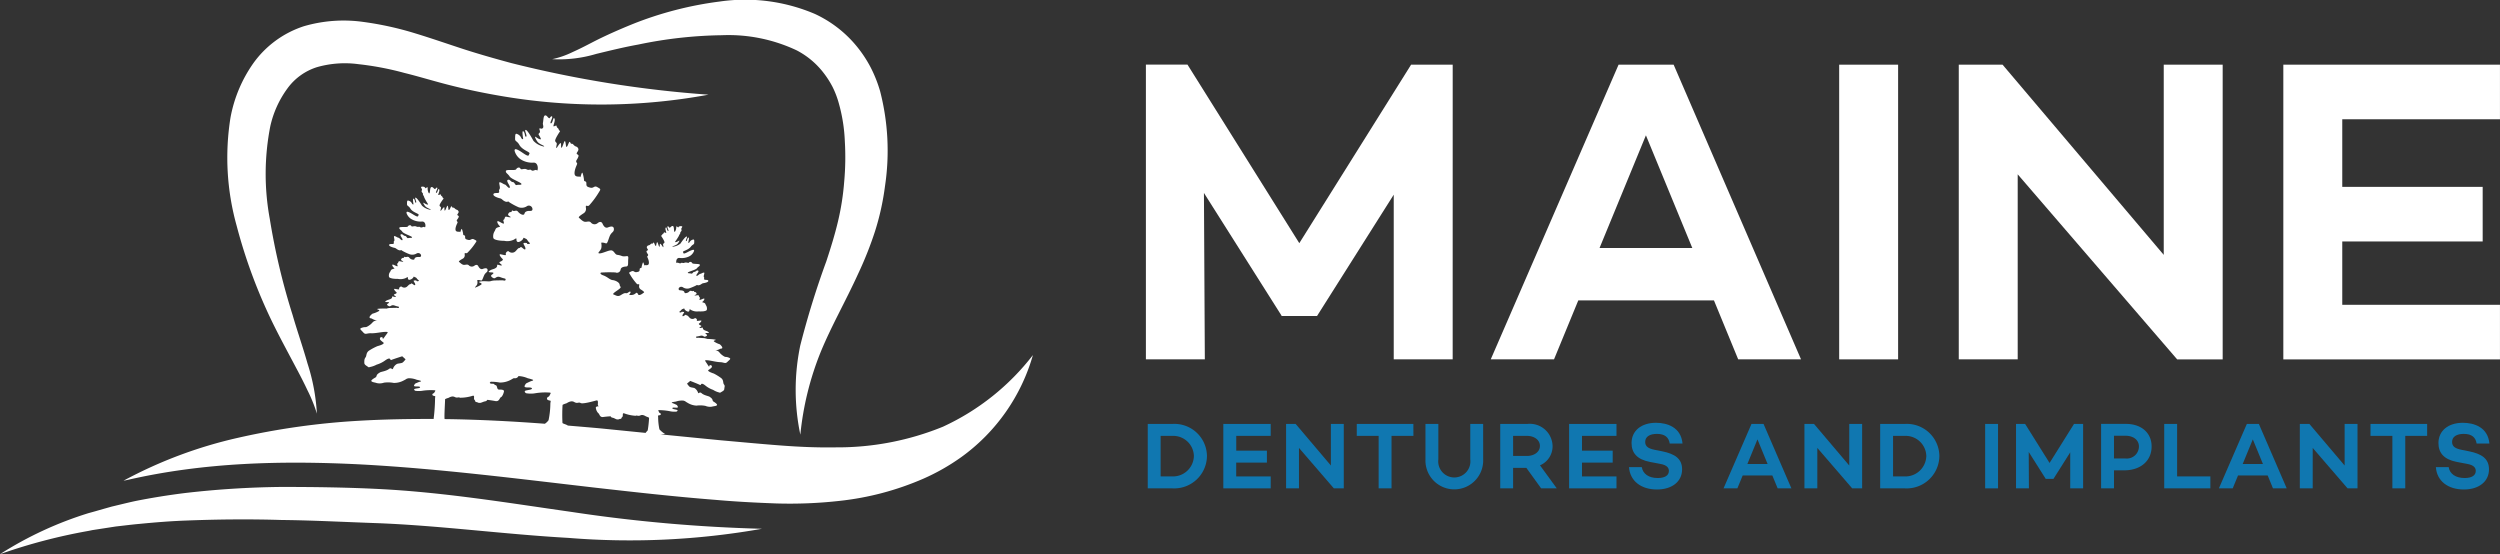 <svg xmlns="http://www.w3.org/2000/svg" xmlns:xlink="http://www.w3.org/1999/xlink" width="278.23" height="61.675" viewBox="0 0 278.23 61.675">
  <rect x="0" y="0" width="278.23" height="61.675" fill="#333333" stroke="none"/>
  <defs>
    <clipPath id="clip-path">
      <rect id="Rectangle_613" data-name="Rectangle 613" width="278.23" height="61.675" fill="none"/>
    </clipPath>
  </defs>
  <g id="maine-dentures-light-logo" transform="translate(197 7)">
    <g id="Group_303998" data-name="Group 303998" transform="translate(-197 -7)" clip-path="url(#clip-path)">
      <path id="Path_55745" data-name="Path 55745" d="M95.2,6c1.578-.382,3.12-.762,4.69-1.043a48.2,48.2,0,0,1,9.284-1.037,17.781,17.781,0,0,1,8.34,1.686,9,9,0,0,1,2.943,2.445,10.147,10.147,0,0,1,1.048,1.625A10.038,10.038,0,0,1,122.2,11.5a18.21,18.21,0,0,1,.669,4.222A30.211,30.211,0,0,1,122.8,20.2a28.588,28.588,0,0,1-.689,4.426c-.346,1.469-.806,2.949-1.3,4.451a96.028,96.028,0,0,0-2.9,9.365,24.194,24.194,0,0,0,.007,9.934,33.234,33.234,0,0,1,2.27-9.216c1.194-2.9,2.787-5.668,4.157-8.679a40.237,40.237,0,0,0,1.871-4.7,28.661,28.661,0,0,0,1.125-5.082,26.49,26.49,0,0,0-.541-10.53,14.747,14.747,0,0,0-1.066-2.686,13.748,13.748,0,0,0-1.612-2.413,13.161,13.161,0,0,0-4.592-3.522A19.791,19.791,0,0,0,108.956.169a39.651,39.651,0,0,0-9.727,2.52c-1.531.624-3.048,1.29-4.494,2.04-.719.374-1.433.74-2.162,1.066a9.967,9.967,0,0,1-2.271.791A14.391,14.391,0,0,0,95.2,6" transform="translate(-28.846 0)" fill="#fff"/>
      <path id="Path_55746" data-name="Path 55746" d="M42.2,36.993c.844,1.719,1.746,3.369,2.617,5.022.442.826.87,1.655,1.266,2.5a16.572,16.572,0,0,1,1.047,2.6,22.04,22.04,0,0,0-1.051-5.607c-.517-1.83-1.144-3.607-1.656-5.385a74.8,74.8,0,0,1-2.536-10.687,27.563,27.563,0,0,1,.059-10.317,11.207,11.207,0,0,1,1.906-4.2,6.462,6.462,0,0,1,3.3-2.372,11.3,11.3,0,0,1,4.586-.33,33.078,33.078,0,0,1,5.142.98c1.748.431,3.532.993,5.423,1.455,1.866.465,3.752.848,5.646,1.162a65.725,65.725,0,0,0,22.768-.2,126.113,126.113,0,0,1-21.98-3.525c-1.77-.479-3.531-.979-5.271-1.54C61.751,5.989,59.973,5.37,58.108,4.8a35.842,35.842,0,0,0-5.863-1.29,15.771,15.771,0,0,0-6.552.482,11.158,11.158,0,0,0-5.642,4.129,15.288,15.288,0,0,0-2.537,6.045,28.186,28.186,0,0,0,.681,12.019A58.388,58.388,0,0,0,42.2,36.993" transform="translate(-11.862 -1.077)" fill="#fff"/>
      <path id="Path_55747" data-name="Path 55747" d="M12.9,84.028c.876-.095,1.744-.21,2.62-.288,1.748-.17,3.5-.312,5.255-.374,3.512-.136,7.034-.17,10.569-.06,3.532.037,7.087.231,10.641.352,7,.27,14.081,1.233,21.266,1.64A84.284,84.284,0,0,0,84.8,84.285,171.624,171.624,0,0,1,63.543,82.4c-7.032-1-14.107-2.178-21.394-2.543-3.585-.18-7.172-.227-10.786-.229a101.767,101.767,0,0,0-10.846.687q-2.707.339-5.39.869c-.891.189-1.775.417-2.661.623q-.954.266-1.9.539c-.241.069-.483.133-.723.2A40.627,40.627,0,0,0,0,87.111a62.341,62.341,0,0,1,9.79-2.58c.169-.03.337-.068.5-.1Z" transform="translate(0 -25.436)" fill="#fff"/>
      <path id="Path_55748" data-name="Path 55748" d="M111.454,53.507A31.046,31.046,0,0,1,99.5,55.828c-2.081.038-4.181-.058-6.3-.221-2.138-.163-4.344-.374-6.531-.566l-6.7-.661c.287-.019.508-.039.508-.039a2.692,2.692,0,0,1-.632-.518,6.768,6.768,0,0,1-.144-1.314c.01-.105-.048-.21.019-.229s.307-.029.278-.163-.153-.087-.192-.2-.144-.212-.048-.231a6.42,6.42,0,0,1,1.179.106,2.427,2.427,0,0,0,.805.056c.077-.029.221-.144.02-.2s-.47-.077-.48-.173.211-.076.364-.067.278.01.25-.1a.621.621,0,0,0-.115-.192,3.941,3.941,0,0,0-.422-.192c-.086-.029-.231-.086-.067-.125s.384-.067.384-.067a2.023,2.023,0,0,1,.853-.105c.259.085.144.076.46.249a2.052,2.052,0,0,0,.988.306,3.1,3.1,0,0,1,.988.029,1.322,1.322,0,0,0,.729.086c.182-.067.757-.058.5-.316s-.393-.211-.432-.4-.192-.278-.316-.374-.623-.154-.9-.4-.316.153-.412-.087a.964.964,0,0,0-.374-.48c-.134-.067-.47-.067-.585-.182a1.984,1.984,0,0,1-.259-.326l.355-.3s.92.355,1.083.451.029-.383.595.059a2.8,2.8,0,0,0,.872.488,2.177,2.177,0,0,0,.671.288c.115,0-.01.1.221-.038s.346-.191.355-.383.1-.3-.039-.47-.01-.47-.316-.711a5.909,5.909,0,0,0-.825-.508s-.815-.25-.575-.4a1.815,1.815,0,0,0,.326-.249s.154-.231-.105-.278-.01.44-.326-.057-.4-.509-.038-.49.988.2,1.429.212.566.22.815-.038.489-.346.115-.481-.278.029-.623-.21-.374-.393-.527-.49a.655.655,0,0,0-.345-.095,1.3,1.3,0,0,0,.489-.126c.211-.125.287-.019.316-.153s-.268-.393-.268-.393a2.47,2.47,0,0,1-.633-.3c-.211-.153.412-.153.077-.231a6.623,6.623,0,0,0-.834-.067,2.94,2.94,0,0,0-.336-.086c-.154-.01-.7-.048-.7-.048s-.211.058-.221-.058.067-.048.441-.153.393.153.575.086.269-.152.144-.248-.182-.145-.058-.154.47.039.259-.115-.336-.115-.518-.258.01-.25-.173-.22-.316.067-.287-.01.325-.154.144-.231-.278-.172-.182-.229.384-.345.163-.326-.489.086-.422-.019-.144-.326-.259-.221a.435.435,0,0,1-.5-.029c-.125-.1-.22-.278-.325-.288s-.086-.124-.192-.067-.316.24-.326.086.268-.375.163-.412a1.106,1.106,0,0,0-.23-.019c-.067-.01-.01.1-.182.067s-.105-.067.01-.163.134-.183.269-.221.163-.106.192.01.364.363.5.259-.057-.365.259-.144a1.372,1.372,0,0,0,.815.144,3.573,3.573,0,0,0,.547-.01c.221-.038.355-.076.374-.191a.666.666,0,0,0-.076-.442c-.1-.125-.048-.24-.25-.316s-.249-.038-.115-.154.23-.316.115-.316-.518.239-.5.115.106-.212.019-.25-.039-.259-.2-.24-.355.058-.365.02.288-.1.221-.22a.21.21,0,0,0-.221-.154c-.077,0-.019-.164-.153-.105s-.269-.116-.422.038a.59.59,0,0,1-.48.192c-.115-.048-.01-.163-.23-.259s-.422.01-.479-.155.182-.382.451-.248a.847.847,0,0,0,.71.134,5.889,5.889,0,0,0,.8-.336c.105-.106.115.048.345-.029s.25-.183.442-.212.6-.124.546-.278-.461-.029-.47-.182.058-.086-.019-.221.134-.488.009-.5-.326.143-.422.143-.355.316-.422.2.365-.471.192-.557-.259.134-.422.134-.192.24-.345.192-.422-.01-.374-.114.863-.288,1.007-.48.345-.231.326-.384-.787-.048-.853-.191-.278-.182-.345-.067-.3-.059-.508.029-.259-.057-.4.039-.345-.116-.451-.02-.153-.575.278-.556a1.919,1.919,0,0,0,1.036-.144,1.118,1.118,0,0,0,.6-.633c.019-.154-.077-.163-.374-.039s-.767.442-.815.278-.086-.133.02-.2.594-.221.8-.5.374-.23.384-.432.029-.412-.115-.373a.575.575,0,0,0-.374.239c-.048.125-.2.183-.172.067s.153-.623,0-.517-.125.431-.24.374.22-.509.058-.5-.585.623-.681.777a1.693,1.693,0,0,1-.892.364c-.105-.057.4-.134.575-.345s.278-.422.1-.307-.431.191-.383.086a6.915,6.915,0,0,0,.421-.652c.039-.153.173-.248.154-.345s.211-.182.125-.355.269-.345-.019-.374-.336.154-.336.154-.249-.249-.22-.039-.163.642-.221.48,0-.595-.173-.614-.24.212-.383.182c0,0-.106-.211-.192-.135s.211.538.067.509-.153-.528-.268-.374.125.585.038.585-.23-.133-.249-.019-.144.116-.163.182-.144.163-.144.163.431.614.374.748-.182.078-.144.269.057.345-.067.163-.287-.423-.3-.221-.019.355-.1.193-.163-.6-.24-.385-.048.442-.153.327-.144-.48-.259-.3-.1-.038-.287.144-.259.058-.384.24.2.355.067.431-.173.1-.077.278.173.211.105.316-.125.038-.01.289.192.642.019.737-.345-.018-.383.067-.116-.527-.2-.277a2.417,2.417,0,0,0-.134.489c0,.115-.211.019-.211.23s-.057.249-.336.3-.307-.21-.575-.086-.316.125-.182.316a6.639,6.639,0,0,0,.8,1.1c.173.087.278-.105.24.163a.4.4,0,0,0,.2.451c.144.086.431.278.326.336s-.326.277-.537.267c-.029-.01-.058-.01-.086-.019a.439.439,0,0,0-.086-.162c-.182-.221-.172.162-.681.181s-.029-.162-.1-.335-.288.163-.48.134-.288.02-.614.22-.518.02-.777-.067.393-.421.652-.652.029-.191.01-.441-.441-.479-.777-.517-.546-.346-1.045-.527-.278-.346-.173-.316a13.339,13.339,0,0,1,1.525-.011.415.415,0,0,0,.575-.306c.029-.278.355-.337.633-.356s.173-.373.22-.872-.249-.153-.7-.289a1.893,1.893,0,0,0-.518-.133c-.269-.039-.336-.412-.614-.49s-1,.326-1.352.326.077-.229.182-.575a1.429,1.429,0,0,0-.01-.595c.029-.057.3-.029.5.049s.25-.307.442-.787.479-.431.47-.8-.355-.307-.662-.182-.5-.182-.6-.413-.307-.267-.556-.057a.521.521,0,0,1-.738-.076c-.2-.193-.345-.077-.623-.077s-.566-.345-.7-.442.269-.345.461-.479a.578.578,0,0,0,.3-.652c-.029-.4.1-.1.345-.231a9.634,9.634,0,0,0,1.15-1.563c.193-.287.116-.3-.229-.5s-.393.162-.768.066-.451-.152-.441-.469-.268-.183-.259-.355a4.2,4.2,0,0,0-.144-.739c-.1-.393-.249.509-.288.385s-.278.019-.508-.135-.086-.719.077-1.093.086-.268.01-.432.039-.211.163-.479.1-.288-.086-.412.269-.374.115-.651-.249-.105-.5-.384-.23.038-.364-.25-.22.259-.364.431-.105-.153-.192-.5-.22.308-.355.546-.125.01-.125-.3-.24.039-.412.307-.134.039-.076-.248-.1-.2-.163-.413.546-1.093.546-1.093a.648.648,0,0,1-.182-.25c-.019-.1-.192-.124-.2-.3s-.221.019-.336.009.23-.632.086-.872-.172.517-.383.536.23-.642.125-.757-.269.183-.269.183c-.192.038-.268-.326-.5-.307-.212.019-.192.546-.25.824-.038.182.086.364.019.538a.213.213,0,0,1-.268.1c-.173-.067-.163.029-.115.182a.347.347,0,0,1,.01.259c-.058.105-.192.125-.105.268a2.393,2.393,0,0,1,.22.413c.067.172-.269.038-.508-.154s-.105.135.115.471.892.479.748.565a2.117,2.117,0,0,1-1.17-.633c-.125-.22-.652-1.2-.863-1.218s.211.672.048.748-.1-.421-.3-.584-.067.6-.039.776-.172.078-.23-.105a.826.826,0,0,0-.489-.4c-.182-.057-.163.25-.173.557s.23.229.479.681.892.7,1.036.815.1.086.01.317-.671-.279-1.064-.5-.527-.211-.518.019a1.686,1.686,0,0,0,.768,1.007,2.375,2.375,0,0,0,1.371.308c.585.01.47,1.026.336.862s-.412.154-.595-.01-.259.048-.537-.1-.614.1-.691-.086-.364-.135-.47.067-1.112-.029-1.151.2.23.3.412.6,1.256.662,1.314.826-.288.076-.508.134-.22-.316-.451-.327-.317-.355-.557-.239.326.681.221.853-.422-.336-.546-.345-.4-.249-.566-.249.1.566-.019.758-.029.105-.048.326-.537.01-.633.229.451.413.71.471.259.2.566.345.336-.086.47.086a7.454,7.454,0,0,0,1.046.566,1.065,1.065,0,0,0,.959-.135.4.4,0,0,1,.585.413c-.086.229-.355.057-.652.181s-.173.307-.326.365-.441-.1-.633-.336-.384.01-.557-.1-.1.162-.221.152-.22.019-.306.212.287.288.278.345-.259,0-.479-.048-.163.278-.288.326,0,.2.01.393-.5-.21-.662-.22-.038.287.134.479.1.124-.172.221-.221.268-.355.451a1.073,1.073,0,0,0-.134.652c.01.182.182.249.479.316a3.363,3.363,0,0,0,.729.067,1.667,1.667,0,0,0,1.122-.144c.431-.3.144.048.326.229s.633-.172.681-.335.1-.048.269.01.182.192.336.355.24.2,0,.24-.144-.124-.24-.114-.154-.039-.3.01.211.412.182.633-.288-.078-.431-.164-.135.086-.269.086-.278.26-.451.4a.536.536,0,0,1-.672,0c-.144-.174-.431.143-.355.306s-.278.048-.575-.01.067.4.192.5,0,.221-.25.327.134.259.173.364-.135.048-.384-.019,0,.134-.249.326-.422.125-.719.336.173.164.336.193.105.114-.077.24-.067.268.173.383.3-.287.777-.1.585.106.576.278-.3.068-.3.068-.729.01-.94.019a1.692,1.692,0,0,0-.46.086c-.221.048-.681-.057-1.132.029s.384.144.1.355a2.775,2.775,0,0,1-.681.326c-.019-.058.192-.2.259-.394a.906.906,0,0,0-.01-.44.715.715,0,0,1,.4.038c.163.067.211-.221.374-.575s.393-.316.384-.585-.3-.22-.537-.125-.412-.135-.5-.308-.249-.191-.451-.038a.464.464,0,0,1-.6-.058c-.172-.143-.288-.057-.518-.048s-.46-.259-.566-.325.211-.26.374-.346a.431.431,0,0,0,.25-.479c-.019-.3.077-.078.278-.174a6.643,6.643,0,0,0,.94-1.151c.163-.21.1-.22-.182-.363s-.327.125-.634.058-.364-.116-.355-.346-.221-.134-.211-.258a2.559,2.559,0,0,0-.125-.547c-.067-.278-.2.383-.23.287s-.23.01-.412-.1-.067-.528.067-.806.067-.2,0-.316.039-.154.144-.345.077-.211-.067-.307.211-.269.086-.471-.2-.086-.4-.288-.192.029-.307-.181-.172.191-.3.316-.086-.106-.154-.365-.182.23-.288.4-.105,0-.105-.221-.191.038-.336.231-.105.029-.057-.183-.077-.152-.144-.3.451-.805.451-.805-.135-.105-.144-.183-.153-.086-.163-.22-.182.019-.278.01.2-.47.077-.633-.144.374-.307.393.182-.48.1-.566-.22.144-.22.144c-.154.019-.221-.24-.412-.22s-.144.478-.22.662-.25-.3-.211-.538-.25.029-.25.029-.029-.22-.355-.2.058.231-.048.421.153.279.125.393.115.212.144.385a4.956,4.956,0,0,0,.422.738c.048.124-.23.029-.422-.106s-.086.1.1.336.729.355.6.413a1.788,1.788,0,0,1-.949-.461c-.105-.163-.537-.872-.71-.892s.173.5.038.555-.076-.316-.24-.431-.057.44-.038.566-.135.057-.182-.078a.617.617,0,0,0-.393-.287c-.153-.048-.144.182-.144.4s.182.163.383.5.738.508.845.594.086.058.01.231-.547-.2-.873-.365-.431-.154-.422.019a1.253,1.253,0,0,0,.633.729,2,2,0,0,0,1.122.221c.47.01.374.757.268.633s-.336.115-.489,0-.211.029-.441-.077-.5.077-.557-.058-.307-.1-.383.048-.921-.019-.949.154.192.22.336.44,1.026.48,1.074.6-.24.056-.412.105-.182-.231-.364-.241-.269-.258-.46-.172.259.489.172.623-.336-.25-.441-.25-.336-.192-.46-.182.076.413-.02.546-.019.086-.038.25-.441.01-.518.163.365.3.576.344.221.144.47.249.268-.067.374.059a5.633,5.633,0,0,0,.864.412.918.918,0,0,0,.786-.1c.3-.134.537.135.47.308s-.287.038-.536.125-.135.229-.259.267a.576.576,0,0,1-.518-.239c-.153-.172-.316,0-.46-.067s-.086.115-.173.105a.261.261,0,0,0-.259.152c-.077.144.24.212.23.259s-.211,0-.393-.038-.134.2-.24.24,0,.153.01.287-.412-.144-.537-.153-.038.212.105.345.077.087-.144.164-.173.2-.288.336a.665.665,0,0,0-.105.469c0,.134.144.183.393.24a3.335,3.335,0,0,0,.594.038,1.459,1.459,0,0,0,.911-.105c.355-.221.125.039.268.172s.518-.124.557-.249.076-.038.221.01.144.144.268.249.2.154.01.183-.125-.1-.2-.086a1.089,1.089,0,0,0-.24.01c-.125.038.173.3.144.46s-.231-.048-.355-.116-.105.067-.211.067-.24.182-.374.288a.461.461,0,0,1-.547,0c-.125-.115-.355.115-.3.229s-.23.039-.47,0,.058.289.154.365.01.153-.2.229.115.193.144.269-.115.029-.316-.01,0,.1-.2.231-.345.1-.585.258.135.116.269.135.086.086-.067.173-.048.2.144.278.24-.21.633-.067.479.076.47.2-.24.048-.24.048-.6.01-.767.019a1.352,1.352,0,0,0-.374.067,8.193,8.193,0,0,0-.93.018c-.364.068.316.106.077.26a2.841,2.841,0,0,1-.709.287s-.355.26-.327.413.116.038.346.191a1.464,1.464,0,0,0,.556.163.808.808,0,0,0-.412.077c-.182.105-.211.259-.6.508s-.287.076-.7.2-.163.22.1.527.393.077.883.1,1.179-.152,1.582-.152.307.01-.067.536-.086.019-.364.048-.135.3-.135.3a2.78,2.78,0,0,0,.336.287c.259.192-.642.413-.642.413a6.211,6.211,0,0,0-.95.507c-.345.25-.24.567-.383.749S47,46.191,47,46.4s.135.278.374.442.115.047.24.047a2.637,2.637,0,0,0,.757-.267,3.166,3.166,0,0,0,.979-.49c.652-.45.479.059.661-.029s1.208-.412,1.208-.412l.374.336a2.111,2.111,0,0,1-.307.345c-.134.114-.5.1-.652.172a.949.949,0,0,0-.431.5c-.125.25-.144-.182-.47.067s-.863.288-1.007.385-.307.173-.365.383-.2.163-.5.422.326.288.527.374a1.484,1.484,0,0,0,.805-.048,3.4,3.4,0,0,1,1.083.029,2.237,2.237,0,0,0,1.1-.269c.355-.171.23-.171.518-.248a2.276,2.276,0,0,1,.93.163s.231.048.412.105.01.105-.086.125-.47.191-.47.191a.589.589,0,0,0-.144.212c-.038.1.105.114.268.114s.422,0,.4.1-.307.1-.537.154-.077.192.01.229a2.762,2.762,0,0,0,.883-.018,6.45,6.45,0,0,1,1.294-.038c.115.029,0,.125-.058.248s-.182.068-.22.212.22.173.288.192.01.134.01.248a19.7,19.7,0,0,1-.163,2.292c-2.762-.01-5.523.038-8.3.2A81.379,81.379,0,0,0,32.9,54.773a49.891,49.891,0,0,0-12.7,4.766l.442-.086c8.6-1.976,17.214-2.157,25.806-1.735,8.736.46,17.453,1.582,26.286,2.6,4.411.5,8.851,1,13.339,1.352,2.254.2,4.488.316,6.79.4a49.721,49.721,0,0,0,7.049-.288,31.875,31.875,0,0,0,9.3-2.465,23.634,23.634,0,0,0,4.229-2.406,21.149,21.149,0,0,0,7.969-11.355,26.761,26.761,0,0,1-9.963,7.95M67.705,50.976a9.445,9.445,0,0,1-.2,1.831,1.5,1.5,0,0,1-.412.393c-3.7-.278-7.423-.471-11.153-.519-.067-.192.067-2.186.048-2.215a1.363,1.363,0,0,1,.346-.135c.067-.018.412-.269.719-.114s.393-.019.595.086a4.633,4.633,0,0,0,1.429-.221c.153-.029.144.087.134.278s.077.144.134.316.1.068.25.144a.439.439,0,0,0,.259.058c.153.01.364-.134.6-.174s.172-.182.287-.162.393.048.844.133.461-.363.623-.431.316-.49.336-.652-.24-.2-.47-.193-.24-.057-.316-.316-.2-.124-.278-.258-.326-.039-.46-.116c-.105-.066-.019-.114.048-.182a5.054,5.054,0,0,1,1,.086,2.513,2.513,0,0,0,1.343-.364c.086-.048.134-.077.182-.105a.279.279,0,0,1,.125-.01.428.428,0,0,0,.441-.24,2.846,2.846,0,0,1,1.026.24s.288.067.509.144.009.144-.106.172-.575.259-.575.259a.919.919,0,0,0-.173.279c-.048.144.125.173.326.173s.508,0,.489.125-.374.143-.652.211-.1.258.01.307a2.994,2.994,0,0,0,1.083-.01,6.846,6.846,0,0,1,1.582-.059c.135.039,0,.174-.067.336s-.231.1-.278.3.268.24.364.26,0,.191.01.345m10.827,2.973a2.5,2.5,0,0,0-.23.269l-4.882-.489c-1.246-.115-2.512-.221-3.768-.326-.182-.134-.527-.2-.6-.288a17.336,17.336,0,0,1,.01-2c0-.048.336-.163.412-.182s.508-.374.882-.153.47-.029.719.115,1.582-.249,1.755-.288.173.114.163.374a.3.3,0,0,0,.086.278c-.163,0-.316.039-.316.154a1.009,1.009,0,0,0,.278.613c.144.067.134.479.546.423s.672-.068.777-.078.039.116.25.153.4.2.537.192a.366.366,0,0,0,.24-.038c.144-.057.173.029.23-.114s.144-.105.144-.278,0-.278.134-.25a4.409,4.409,0,0,0,1.294.278c.182-.086.25.086.537-.048s.585.114.653.133.306.115.306.145a11.042,11.042,0,0,1-.153,1.409" transform="translate(-6.455 -6.04)" fill="#fff"/>
      <path id="Path_55749" data-name="Path 55749" d="M221.527,43.373h-6.559V25.046l-8.536,13.5h-3.955V38.5l-8.633-13.649.1,18.52h-6.559v-32.8h4.63l12.443,19.87L216.9,10.577h4.63Z" transform="translate(-59.856 -3.379)" fill="#fff"/>
      <path id="Path_55750" data-name="Path 55750" d="M268.623,36.814h-15.1l-2.7,6.559h-7.042l14.228-32.8h6.125l14.179,32.8h-6.993Zm-2.411-5.836-5.161-12.539L255.89,30.978Z" transform="translate(-77.873 -3.379)" fill="#fff"/>
      <rect id="Rectangle_611" data-name="Rectangle 611" width="6.559" height="32.796" transform="translate(204.686 7.198)" fill="#fff"/>
      <path id="Path_55751" data-name="Path 55751" d="M349.686,10.577v32.8h-5.064L326.874,22.779V43.373h-6.559v-32.8h4.871l17.941,21.172V10.577Z" transform="translate(-102.32 -3.379)" fill="#fff"/>
      <path id="Path_55752" data-name="Path 55752" d="M379.948,16.654v7.524h15.627v6.077H379.948V37.3H397.5v6.077H373.389v-32.8H397.5v6.077Z" transform="translate(-119.273 -3.379)" fill="#fff"/>
      <path id="Path_55753" data-name="Path 55753" d="M194.279,72.878a3.645,3.645,0,0,1-3.838,3.617h-2.752v-7.17h2.752a3.62,3.62,0,0,1,3.838,3.554m-1.455,0a2.3,2.3,0,0,0-2.383-2.225h-1.318v4.513h1.318a2.328,2.328,0,0,0,2.383-2.288" transform="translate(-59.954 -22.144)" fill="#1077b0"/>
      <path id="Path_55754" data-name="Path 55754" d="M201.488,70.654V72.3H204.9v1.328h-3.416v1.539h3.838v1.328h-5.272v-7.17h5.272v1.329Z" transform="translate(-63.904 -22.145)" fill="#1077b0"/>
      <path id="Path_55755" data-name="Path 55755" d="M216.732,69.325v7.17h-1.107l-3.88-4.5v4.5h-1.434v-7.17h1.065l3.922,4.629V69.325Z" transform="translate(-67.18 -22.145)" fill="#1077b0"/>
      <path id="Path_55756" data-name="Path 55756" d="M228.175,70.654h-2.436v5.841h-1.434V70.654H221.87V69.324h6.3Z" transform="translate(-70.873 -22.145)" fill="#1077b0"/>
      <path id="Path_55757" data-name="Path 55757" d="M239.525,73.268a3.213,3.213,0,1,1-6.421,0V69.325h1.433v3.943a1.791,1.791,0,1,0,3.554,0V69.325h1.433Z" transform="translate(-74.461 -22.145)" fill="#1077b0"/>
      <path id="Path_55758" data-name="Path 55758" d="M248.239,74.218h-1.476v2.277h-1.434v-7.17h3.026a2.528,2.528,0,0,1,2.8,2.446,2.3,2.3,0,0,1-1.4,2.161l1.866,2.562h-1.74Zm-1.476-1.329H248.3c.791,0,1.445-.432,1.445-1.118s-.654-1.117-1.445-1.117h-1.539Z" transform="translate(-78.366 -22.145)" fill="#1077b0"/>
      <path id="Path_55759" data-name="Path 55759" d="M258.027,70.654V72.3h3.417v1.328h-3.417v1.539h3.838v1.328h-5.272v-7.17h5.272v1.329Z" transform="translate(-81.964 -22.145)" fill="#1077b0"/>
      <path id="Path_55760" data-name="Path 55760" d="M272.342,71.448h-1.423c-.1-.664-.517-1.075-1.424-1.075-.791,0-1.307.306-1.307.9,0,.516.38.738,1.065.875l.843.168c1.4.285,2.2.822,2.2,2,0,1.36-1.117,2.246-2.8,2.246-1.771,0-3-.949-3.11-2.488h1.424c.116.749.78,1.212,1.771,1.212.791,0,1.244-.284,1.244-.791,0-.316-.179-.643-.949-.78l-1.16-.221c-1.424-.275-2.046-.992-2.046-2.1,0-1.37,1.086-2.256,2.72-2.256,1.213,0,2.784.474,2.952,2.309" transform="translate(-85.092 -22.085)" fill="#1077b0"/>
      <path id="Path_55761" data-name="Path 55761" d="M287.279,75.061h-3.3l-.591,1.434h-1.539l3.111-7.17H286.3l3.1,7.17h-1.529Zm-.527-1.276-1.128-2.741L284.5,73.785Z" transform="translate(-90.032 -22.145)" fill="#1077b0"/>
      <path id="Path_55762" data-name="Path 55762" d="M301.5,69.325v7.17h-1.107l-3.88-4.5v4.5h-1.434v-7.17h1.065l3.922,4.629V69.325Z" transform="translate(-94.259 -22.145)" fill="#1077b0"/>
      <path id="Path_55763" data-name="Path 55763" d="M314.05,72.878a3.644,3.644,0,0,1-3.838,3.617h-2.751v-7.17h2.751a3.62,3.62,0,0,1,3.838,3.554m-1.454,0a2.3,2.3,0,0,0-2.383-2.225h-1.318v4.513h1.318a2.328,2.328,0,0,0,2.383-2.288" transform="translate(-98.213 -22.144)" fill="#1077b0"/>
      <rect id="Rectangle_612" data-name="Rectangle 612" width="1.434" height="7.17" transform="translate(220.931 47.18)" fill="#1077b0"/>
      <path id="Path_55764" data-name="Path 55764" d="M337.144,76.495H335.71V72.488l-1.866,2.952h-.865V75.43l-1.887-2.984.021,4.049h-1.434v-7.17h1.013l2.72,4.344,2.72-4.344h1.013Z" transform="translate(-105.311 -22.145)" fill="#1077b0"/>
      <path id="Path_55765" data-name="Path 55765" d="M349.212,71.834c0,1.6-1.223,2.657-3.068,2.657h-1.118v2h-1.434v-7.17h2.763c1.719,0,2.857,1,2.857,2.509m-1.412,0c0-.706-.6-1.191-1.5-1.191h-1.276v2.53H346.3a1.347,1.347,0,0,0,1.5-1.339" transform="translate(-109.755 -22.145)" fill="#1077b0"/>
      <path id="Path_55766" data-name="Path 55766" d="M359.047,75.166v1.328h-5.135v-7.17h1.434v5.841Z" transform="translate(-113.051 -22.145)" fill="#1077b0"/>
      <path id="Path_55767" data-name="Path 55767" d="M368.282,75.061h-3.3l-.591,1.434h-1.539l3.111-7.17H367.3l3.1,7.17h-1.529Zm-.527-1.276-1.128-2.741L365.5,73.785Z" transform="translate(-115.907 -22.145)" fill="#1077b0"/>
      <path id="Path_55768" data-name="Path 55768" d="M382.506,69.325v7.17H381.4l-3.88-4.5v4.5h-1.434v-7.17h1.064l3.923,4.629V69.325Z" transform="translate(-120.134 -22.145)" fill="#1077b0"/>
      <path id="Path_55769" data-name="Path 55769" d="M393.949,70.654h-2.436v5.841h-1.434V70.654h-2.436V69.324h6.305Z" transform="translate(-123.826 -22.145)" fill="#1077b0"/>
      <path id="Path_55770" data-name="Path 55770" d="M404.292,71.448h-1.423c-.1-.664-.517-1.075-1.424-1.075-.791,0-1.307.306-1.307.9,0,.516.38.738,1.065.875l.843.168c1.4.285,2.2.822,2.2,2,0,1.36-1.117,2.246-2.8,2.246-1.771,0-3.005-.949-3.11-2.488h1.423c.117.749.781,1.212,1.772,1.212.791,0,1.244-.284,1.244-.791,0-.316-.18-.643-.949-.78l-1.16-.221c-1.423-.275-2.045-.992-2.045-2.1,0-1.37,1.085-2.256,2.72-2.256,1.213,0,2.784.474,2.952,2.309" transform="translate(-127.242 -22.085)" fill="#1077b0"/>
    </g>
  </g>
</svg>
